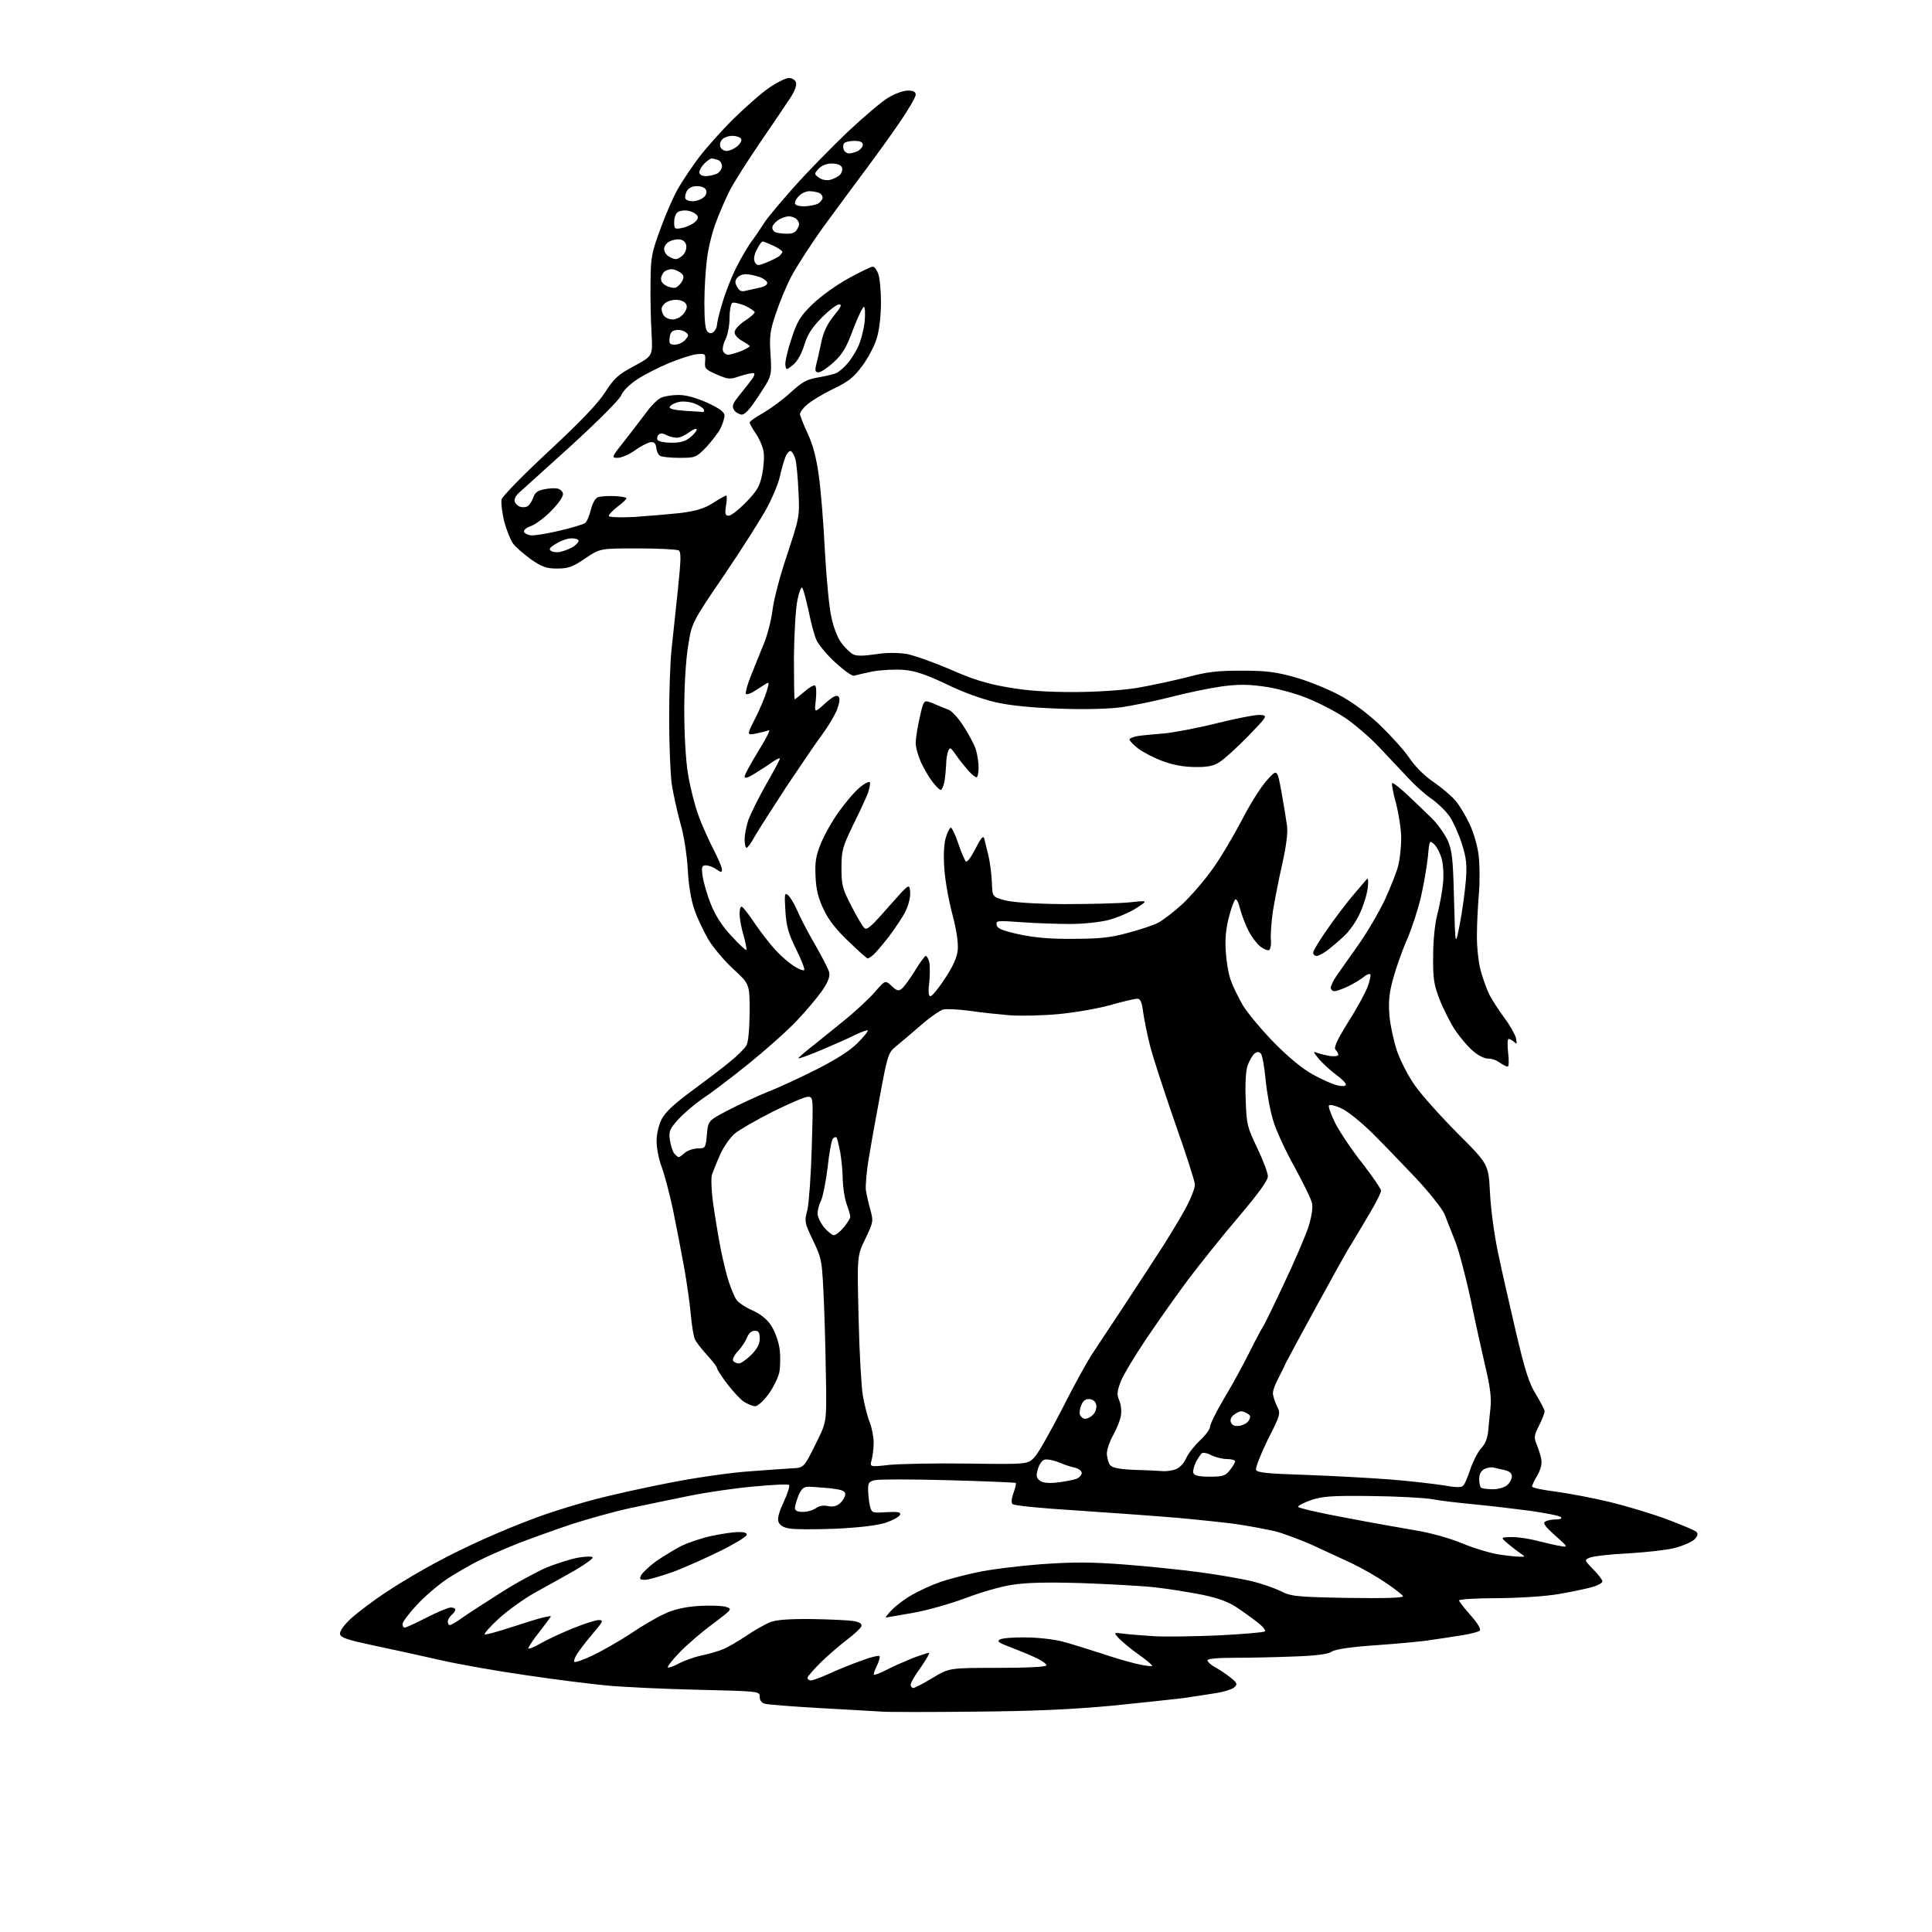 <?xml version="1.0" encoding="UTF-8" standalone="no"?>
<svg 
  version="1.1" 
  xmlns="http://www.w3.org/2000/svg" 
  xmlns:xlink="http://www.w3.org/1999/xlink" 
  xmlns:svg="http://www.w3.org/2000/svg"
  xmlns:rdf="http://www.w3.org/1999/02/22-rdf-syntax-ns#"
  xmlns:cc="http://creativecommons.org/ns#"
  xmlns:dc="http://purl.org/dc/elements/1.1/"
  viewBox="0 0 768 768"
  width="768"
  height="768"
>
<style>svg {background-color: white; }</style>"
<path stroke="none" fill="black" fill-rule="evenodd" d="M388.0,680.4C370.1,680.6 353.2,680.6 350.5,680.4C347.8,680.2 336.7,679.6 326.0,679.0C315.3,678.4 305.5,677.6 304.2,677.3C302.8,677.0 302.0,676.0 302.0,674.5C302.0,672.3 302.0,672.3 277.2,671.7C263.6,671.4 247.3,670.6 241.0,670.0C234.7,669.4 220.3,667.6 209.0,665.9C197.7,664.3 182.4,661.6 175.0,659.9C167.6,658.2 155.7,655.6 148.5,654.1C138.2,651.9 135.4,651.0 135.2,649.6C134.9,648.5 136.6,646.1 139.6,643.3C142.3,640.9 148.7,636.0 154.0,632.6C159.2,629.1 168.7,623.5 175.1,620.2C181.4,616.8 191.6,612.0 197.6,609.5C203.6,606.9 212.3,603.5 217.0,601.9C221.7,600.3 230.4,597.6 236.5,596.0C242.6,594.4 255.5,591.5 265.3,589.6C275.1,587.6 289.1,585.6 296.3,585.0C303.6,584.4 311.8,583.9 314.5,583.7C319.5,583.5 319.5,583.5 324.0,574.5C328.5,565.5 328.5,565.5 328.4,552.0C328.3,544.6 328.0,530.0 327.6,519.6C326.8,500.8 326.8,500.8 323.3,493.3C319.8,486.0 319.7,485.7 321.0,480.7C321.6,477.8 322.4,466.6 322.7,455.8C323.3,436.0 323.3,436.0 321.1,436.0C319.9,436.0 313.7,438.7 307.2,441.9C300.7,445.2 293.9,449.1 292.1,450.6C290.3,452.1 287.7,455.8 286.3,458.9C284.9,462.0 283.5,465.6 283.0,467.0C282.6,468.4 282.8,473.6 283.5,478.5C284.2,483.5 285.5,491.3 286.4,496.0C287.3,500.7 288.8,506.8 289.7,509.5C290.6,512.2 291.9,515.4 292.7,516.6C293.4,517.7 296.3,519.7 299.1,520.9C302.4,522.4 305.0,524.5 306.6,527.0C308.0,529.2 309.5,533.2 309.9,536.2C310.3,539.1 310.2,543.3 309.8,545.5C309.3,547.7 307.4,551.6 305.5,554.2C303.5,556.9 301.2,559.0 300.2,559.0C299.3,559.0 297.3,558.2 295.7,557.2C294.2,556.2 291.2,552.9 289.0,550.0C286.8,547.1 285.0,544.3 285.0,543.8C285.0,543.3 283.3,541.1 281.1,538.7C279.0,536.4 276.8,533.6 276.3,532.5C275.7,531.4 275.0,526.9 274.6,522.5C274.2,518.1 273.0,509.6 271.9,503.5C270.8,497.4 268.8,487.2 267.5,480.8C266.1,474.3 264.1,466.7 263.0,463.8C261.9,460.9 261.0,456.3 261.0,453.7C261.0,450.9 261.8,447.3 263.0,444.9C264.4,442.2 268.0,438.8 274.8,433.8C280.1,429.9 287.0,424.7 290.0,422.2C293.0,419.8 296.0,416.8 296.7,415.6C297.5,414.3 297.9,409.2 298.0,402.3C298.0,391.2 298.0,391.2 291.6,385.3C288.1,382.1 283.6,376.8 281.6,373.5C279.7,370.2 277.1,364.8 276.0,361.5C274.7,357.7 273.7,351.8 273.4,345.5C273.0,339.5 271.9,332.1 270.4,327.0C269.1,322.3 267.6,315.4 267.0,311.5C266.5,307.6 266.0,296.0 266.0,285.7C266.0,275.3 266.4,262.7 267.0,257.7C267.5,252.6 268.7,242.0 269.5,234.1C270.7,222.5 270.8,219.5 269.8,218.8C269.1,218.4 261.8,218.0 253.5,218.0C238.5,218.0 238.5,218.0 232.6,222.0C227.6,225.4 225.9,226.0 221.5,226.0C217.1,226.0 215.5,225.4 211.0,222.3C208.1,220.2 204.9,217.4 203.9,216.0C202.9,214.6 201.3,210.6 200.4,207.2C199.6,203.7 199.1,199.8 199.4,198.5C199.7,197.3 208.1,188.7 218.1,179.4C230.6,167.8 237.6,160.5 240.5,156.0C244.1,150.4 245.7,148.9 252.1,145.5C259.5,141.5 259.5,141.5 259.0,132.5C258.7,127.5 258.5,118.5 258.6,112.5C258.7,102.2 258.9,100.8 262.7,90.5C264.9,84.5 268.2,77.0 270.1,74.0C271.9,71.0 275.4,65.8 277.9,62.5C280.4,59.2 286.4,52.4 291.4,47.4C296.4,42.5 303.0,36.7 306.0,34.7C309.0,32.7 312.4,31.0 313.6,31.0C314.8,31.0 316.1,31.8 316.4,32.7C316.8,33.7 316.0,36.1 314.3,38.7C312.8,41.0 307.4,49.0 302.4,56.3C297.4,63.6 291.8,72.4 290.1,75.7C288.4,79.1 285.9,84.8 284.6,88.4C283.2,92.0 281.6,98.4 281.1,102.5C280.5,106.7 280.0,114.8 280.0,120.4C280.0,127.8 280.4,131.1 281.3,131.9C282.3,132.7 283.0,132.6 283.8,131.8C284.5,131.1 285.0,130.0 285.0,129.2C285.0,128.4 285.9,124.5 287.1,120.6C288.2,116.7 290.7,110.3 292.6,106.5C294.5,102.7 297.4,97.7 299.1,95.5C300.7,93.3 302.8,90.2 303.8,88.6C304.7,87.0 310.0,80.7 315.4,74.6C320.8,68.5 330.6,58.5 337.0,52.4C343.5,46.3 350.8,40.1 353.3,38.7C355.8,37.2 359.2,36.0 360.9,36.0C363.1,36.0 364.0,36.5 364.0,37.7C364.0,38.6 361.2,43.4 357.8,48.4C354.4,53.4 348.4,61.7 344.6,66.8C340.7,72.0 333.1,82.3 327.6,89.8C322.2,97.3 316.3,106.5 314.4,110.2C312.5,113.9 309.8,120.4 308.4,124.7C306.1,131.4 305.8,133.7 306.3,141.0C306.8,149.5 306.8,149.5 301.6,157.3C297.9,163.0 296.0,165.0 294.6,164.8C293.6,164.6 292.2,163.8 291.7,162.8C290.9,161.5 291.3,160.4 293.6,157.5C295.2,155.5 297.4,152.8 298.4,151.4C299.5,150.1 300.1,148.8 299.8,148.4C299.5,148.1 297.1,148.6 294.5,149.4C290.1,150.9 289.7,150.9 285.0,148.9C280.4,146.9 280.0,146.5 280.3,143.6C280.5,140.6 280.4,140.5 277.0,140.8C275.1,141.0 270.1,142.6 266.0,144.3C261.9,146.0 256.2,148.9 253.3,150.8C250.4,152.7 247.6,155.4 246.9,157.2C246.2,158.9 237.7,167.4 227.1,177.1C216.9,186.3 207.5,194.8 206.3,195.9C205.0,197.0 204.3,198.6 204.6,199.4C204.9,200.2 205.8,201.1 206.6,201.4C207.4,201.7 208.6,201.7 209.4,201.4C210.2,201.1 211.3,199.6 211.9,198.0C212.6,195.8 213.7,195.0 216.3,194.5C218.2,194.1 220.6,194.0 221.6,194.2C222.6,194.4 223.6,195.3 223.8,196.2C224.0,197.3 222.1,200.0 219.2,203.0C216.5,205.8 212.8,208.5 211.1,209.1C209.3,209.7 208.1,210.7 208.3,211.4C208.5,212.0 209.7,212.6 210.9,212.8C212.1,213.0 217.2,212.2 222.3,211.0C227.4,209.8 232.0,208.4 232.6,207.9C233.3,207.4 234.3,205.0 234.9,202.5C235.6,199.9 236.7,197.9 237.8,197.6C238.7,197.3 241.6,197.1 244.3,197.2C246.9,197.3 249.0,197.7 249.0,198.1C249.0,198.5 247.4,200.0 245.5,201.4C243.6,202.9 242.0,204.5 242.0,205.1C242.0,205.6 246.0,205.8 252.2,205.5C257.9,205.1 266.2,204.4 270.7,203.9C276.8,203.1 280.1,202.1 283.5,199.9C286.0,198.3 288.3,197.0 288.7,197.0C289.0,197.0 289.0,198.8 288.6,201.0C288.1,204.4 288.3,205.0 289.7,205.0C290.6,205.0 293.7,202.6 296.6,199.6C301.0,195.1 302.0,193.3 303.0,188.5C303.6,185.4 303.9,181.3 303.5,179.4C303.2,177.5 301.8,174.3 300.4,172.3C299.1,170.3 298.0,168.4 298.0,168.0C298.0,167.5 300.4,165.8 303.3,164.2C306.2,162.5 311.2,158.9 314.2,156.1C319.0,151.7 320.7,150.8 325.4,150.0C328.4,149.5 331.7,148.7 332.7,148.2C333.7,147.6 335.5,146.1 336.6,144.8C337.8,143.6 339.7,140.6 340.9,138.3C342.1,135.9 343.3,131.3 343.7,128.0C344.0,124.7 343.9,122.0 343.4,122.0C342.9,122.0 341.0,126.1 339.1,131.0C336.5,138.1 334.9,140.8 331.4,144.0C329.0,146.2 326.3,148.0 325.4,148.0C324.1,148.0 323.9,147.4 324.4,145.2C324.8,143.7 325.7,139.8 326.4,136.4C327.3,132.0 328.7,129.0 331.4,125.6C334.3,122.1 334.8,121.0 333.6,121.0C332.6,121.0 329.5,123.4 326.7,126.2C322.8,130.2 321.0,132.9 319.7,137.2C318.6,140.8 316.9,143.7 315.2,145.1C312.5,147.2 312.5,147.2 312.2,145.1C312.0,143.9 313.1,139.2 314.6,134.7C316.9,127.7 318.1,125.7 322.9,121.0C326.1,117.9 332.3,113.4 337.2,110.7C341.9,108.1 346.3,106.0 346.9,106.0C347.6,106.0 348.5,107.2 349.1,108.8C349.7,110.3 350.2,115.4 350.2,120.1C350.2,125.0 349.6,131.0 348.6,134.2C347.8,137.2 345.1,142.3 342.8,145.4C339.3,150.1 337.3,151.7 331.0,154.7C326.9,156.7 322.3,159.5 320.8,160.9C319.2,162.2 318.0,163.9 318.0,164.6C318.0,165.2 319.4,168.7 321.0,172.2C323.1,176.6 324.5,181.9 325.5,189.1C326.3,194.8 327.4,208.3 327.9,219.0C328.5,229.7 329.6,241.6 330.5,245.4C331.3,249.3 333.0,253.7 334.5,255.6C335.9,257.5 338.0,259.5 339.1,260.1C340.5,260.8 343.1,260.8 347.9,260.1C352.1,259.4 356.6,259.4 360.1,259.9C363.1,260.4 370.9,263.2 377.5,266.0C386.5,270.0 392.3,271.8 400.5,273.2C408.3,274.6 416.0,275.1 426.8,275.1C435.5,275.1 446.1,274.4 451.7,273.5C457.0,272.6 465.9,270.7 471.5,269.3C479.7,267.1 483.6,266.6 493.5,266.6C503.4,266.6 507.1,267.1 514.7,269.2C519.7,270.6 527.4,273.7 531.8,276.0C536.9,278.6 542.8,282.9 548.0,287.7C552.4,291.9 557.9,297.9 560.1,301.1C562.5,304.7 566.3,308.5 569.9,310.9C573.1,313.1 577.0,316.4 578.5,318.2C580.1,320.0 582.6,324.2 584.2,327.6C585.8,330.9 587.4,336.6 587.8,340.1C588.2,343.6 588.3,350.3 587.9,355.0C587.5,359.7 587.1,367.1 587.1,371.5C587.0,376.0 587.7,382.3 588.5,385.5C589.4,388.8 591.0,393.3 592.1,395.5C593.3,397.7 595.9,401.8 598.0,404.6C600.2,407.5 602.2,411.1 602.6,412.6C603.1,415.0 603.0,415.3 601.9,414.2C601.2,413.6 600.2,413.0 599.7,413.0C599.2,413.0 599.2,415.5 599.5,418.5C599.9,421.6 599.8,424.0 599.3,424.0C598.8,424.0 597.3,423.2 596.0,422.3C594.6,421.3 592.6,420.7 591.5,420.8C590.4,420.9 587.8,419.7 585.8,418.0C583.7,416.3 580.5,412.5 578.5,409.6C576.6,406.7 573.8,401.2 572.3,397.4C570.0,391.4 569.6,389.1 569.7,380.0C569.7,373.6 570.4,367.1 571.4,363.3C572.3,359.9 573.3,354.5 573.6,351.3C574.0,348.1 573.7,343.7 573.1,341.4C572.5,339.2 571.1,336.5 570.1,335.6C568.2,333.9 568.2,334.0 567.6,340.7C567.2,344.4 566.0,351.5 564.9,356.3C563.8,361.2 561.3,368.8 559.4,373.3C557.4,377.8 554.9,384.9 553.8,389.0C552.2,394.7 551.9,398.2 552.3,403.5C552.6,407.3 554.0,413.7 555.3,417.7C556.7,421.7 559.9,428.0 562.6,431.7C565.2,435.4 572.9,444.0 579.6,450.7C591.7,462.8 591.7,462.8 592.3,474.2C592.6,480.6 594.0,490.9 595.5,498.0C596.9,504.9 600.2,519.0 602.6,529.5C606.2,544.7 607.7,549.6 610.5,554.2C612.4,557.3 614.0,560.4 614.0,561.0C614.0,561.7 613.0,564.3 611.8,566.7C609.8,570.6 609.7,571.4 610.9,574.3C611.6,576.1 612.5,578.7 612.7,580.2C613.0,582.0 612.4,584.3 611.1,586.5C609.9,588.5 609.0,590.5 609.0,590.9C609.0,591.4 613.2,592.3 618.2,592.9C623.3,593.6 633.0,595.4 639.6,597.0C646.3,598.6 656.6,601.7 662.5,603.9C668.4,606.1 673.8,608.4 674.3,608.9C675.1,609.7 674.9,610.6 673.5,612.0C672.4,613.0 668.8,614.6 665.5,615.4C662.2,616.2 653.9,617.1 647.1,617.5C640.3,617.8 633.6,618.6 632.2,619.1C629.7,620.1 629.7,620.1 633.3,623.8C635.4,625.9 637.0,628.1 637.0,628.6C637.0,629.2 635.3,630.2 633.2,630.8C631.2,631.4 625.2,632.7 620.0,633.6C614.2,634.6 604.5,635.2 595.2,635.3C586.9,635.3 580.0,635.7 580.0,636.2C580.0,636.6 582.1,639.3 584.6,642.1C587.4,645.3 588.8,647.6 588.2,648.2C587.7,648.7 584.6,649.5 581.4,650.0C578.2,650.5 572.6,651.4 569.0,651.9C565.4,652.5 555.5,653.4 547.0,654.0C536.7,654.7 530.8,655.6 529.3,656.6C527.7,657.6 523.0,658.2 513.8,658.5C506.5,658.8 495.9,659.0 490.2,659.0C483.8,659.0 480.0,659.4 480.0,660.0C480.0,660.6 481.4,661.9 483.1,662.8C484.8,663.7 487.6,665.6 489.2,666.9C491.8,669.0 492.0,669.5 490.7,670.7C489.9,671.5 486.4,672.6 482.9,673.1C479.4,673.7 473.8,674.5 470.5,675.0C467.2,675.4 454.6,676.8 442.5,678.0C426.4,679.5 411.7,680.2 388.0,680.4zM363.1,671.0C363.6,671.0 367.1,669.2 370.7,667.0C377.4,663.0 377.4,663.0 396.7,663.0C408.6,663.0 416.0,662.6 416.0,662.0C416.0,661.5 414.3,660.2 412.2,659.2C410.2,658.2 405.6,656.3 402.2,655.0C397.1,653.1 396.1,652.5 397.5,651.7C398.4,651.2 403.0,650.8 407.6,650.9C412.2,650.9 418.7,651.6 422.2,652.5C425.7,653.4 432.3,655.5 437.0,657.0C441.7,658.6 448.3,660.6 451.8,661.4C455.2,662.2 458.0,662.5 458.0,662.2C458.0,661.8 455.5,659.7 452.5,657.6C449.5,655.5 446.1,652.6 444.8,651.3C442.6,648.9 442.6,648.9 446.5,649.4C448.7,649.7 454.1,650.1 458.5,650.4C462.9,650.7 474.5,650.5 484.3,650.1C494.1,649.6 502.4,648.9 502.8,648.5C503.2,648.1 502.1,646.7 500.5,645.4C498.9,644.1 495.2,641.4 492.4,639.5C488.7,636.9 485.0,635.5 478.2,634.0C473.1,633.0 464.6,631.6 459.2,631.0C453.9,630.4 440.7,629.7 429.8,629.3C416.0,628.9 407.9,629.1 402.3,630.0C398.0,630.6 389.8,633.0 384.0,635.2C378.2,637.4 368.8,640.1 363.1,641.1C357.3,642.1 352.4,643.0 352.1,643.0C351.9,643.0 352.9,641.6 354.6,639.9C356.2,638.2 359.8,635.5 362.7,633.9C365.5,632.3 370.5,630.0 373.7,628.9C376.9,627.8 383.6,626.0 388.5,625.0C393.4,623.9 404.8,622.5 413.8,621.8C426.7,620.9 433.4,620.9 446.8,621.9C456.0,622.6 469.6,624.0 477.0,625.0C484.4,626.0 493.6,627.6 497.4,628.5C501.2,629.4 506.4,631.2 508.9,632.4C513.2,634.6 514.9,634.8 535.8,635.2C550.8,635.4 557.9,635.2 557.7,634.5C557.5,634.0 554.5,631.6 550.9,629.2C547.4,626.8 541.4,623.4 537.5,621.5C533.6,619.7 526.5,616.4 521.5,614.1C516.5,611.9 509.8,609.4 506.5,608.6C503.2,607.9 497.1,606.7 493.0,606.1C488.9,605.4 477.9,604.3 468.5,603.4C459.1,602.6 440.7,601.3 427.5,600.4C414.3,599.6 403.1,598.5 402.5,597.9C401.9,597.3 402.1,595.7 402.9,593.4C403.6,591.5 404.0,589.7 403.8,589.5C403.6,589.3 391.5,588.8 376.9,588.4C362.3,588.0 349.1,588.0 347.7,588.4C345.3,589.0 345.0,589.5 345.1,592.8C345.2,594.8 345.5,597.6 345.9,599.0C346.6,601.4 346.9,601.5 352.4,601.1C357.0,600.9 358.1,601.1 357.8,602.1C357.6,602.9 355.0,604.3 352.1,605.3C348.6,606.4 342.1,607.2 332.1,607.7C324.0,608.0 315.8,608.0 313.8,607.6C311.3,607.2 309.9,606.3 309.4,604.8C309.0,603.4 309.8,600.7 311.6,596.9C313.1,593.7 314.0,590.7 313.7,590.3C313.3,589.9 307.1,590.2 299.8,590.9C292.6,591.5 281.0,593.2 274.1,594.6C267.2,596.0 256.6,598.2 250.5,599.5C244.4,600.8 234.1,603.7 227.5,605.8C220.9,608.0 211.2,611.5 206.0,613.5C200.8,615.6 193.8,618.6 190.5,620.3C187.2,621.9 181.5,625.2 177.8,627.6C174.2,630.0 168.7,634.7 165.6,638.1C162.5,641.4 160.0,644.8 160.0,645.6C160.0,646.4 160.4,647.0 160.9,647.0C161.4,647.0 165.3,645.2 169.6,643.0C173.9,640.8 178.2,639.0 179.2,639.0C180.2,639.0 181.0,639.4 181.0,639.9C181.0,640.4 180.3,641.3 179.5,642.0C178.7,642.7 178.0,643.9 178.0,644.6C178.0,645.4 178.4,646.0 178.8,646.0C179.3,646.0 181.5,644.7 183.6,643.2C185.7,641.7 192.6,637.2 198.8,633.3C205.0,629.3 213.4,624.8 217.3,623.1C221.3,621.5 226.9,619.7 229.8,619.2C232.7,618.7 235.3,618.6 235.6,619.1C235.8,619.5 232.7,621.8 228.6,624.2C224.4,626.6 217.4,630.5 213.0,632.9C208.5,635.4 201.9,640.1 198.3,643.4C194.7,646.7 192.2,649.6 192.7,649.7C193.2,649.9 197.9,648.6 203.1,646.9C208.3,645.2 214.0,643.4 215.8,643.0C217.5,642.6 219.0,642.3 219.0,642.5C219.0,642.6 217.0,645.4 214.5,648.6C212.0,651.7 210.0,654.8 210.0,655.2C210.0,655.7 212.4,654.8 215.2,653.1C218.1,651.5 223.9,648.8 228.2,647.1C232.4,645.4 236.8,644.0 238.0,644.0C240.0,644.0 239.8,644.5 235.8,649.2C233.3,652.1 230.5,655.8 229.5,657.3C228.5,658.8 228.0,660.3 228.3,660.6C228.6,661.0 231.9,659.8 235.5,658.1C239.1,656.4 245.8,652.6 250.4,649.6C254.9,646.5 261.1,642.9 264.2,641.5C268.0,639.7 272.2,638.8 277.6,638.4C282.0,638.1 286.8,638.3 288.4,638.7C291.2,639.6 291.2,639.6 283.4,645.5C279.0,648.7 273.1,653.8 270.2,656.8C267.3,659.8 265.2,662.5 265.5,662.8C265.8,663.1 267.7,662.4 269.8,661.3C271.8,660.2 275.9,658.7 278.8,658.1C281.7,657.5 285.5,656.4 287.4,655.6C289.2,654.9 293.3,652.5 296.6,650.3C299.8,648.1 304.1,645.7 306.0,644.9C308.5,643.9 313.4,643.5 322.8,643.6C330.1,643.7 337.6,644.1 339.5,644.4C341.9,644.9 342.7,645.5 342.4,646.5C342.1,647.3 339.5,649.7 336.7,651.8C333.8,654.0 329.1,658.1 326.2,660.9C323.4,663.7 321.0,666.4 321.0,667.0C321.0,667.5 321.6,668.0 322.4,668.0C323.1,668.0 326.6,666.7 330.1,665.1C333.6,663.5 339.3,661.2 342.8,660.0C346.2,658.7 349.3,658.0 349.6,658.3C349.9,658.6 349.5,660.3 348.6,662.1C347.7,663.9 347.2,665.5 347.4,665.7C347.6,666.0 350.1,665.0 352.8,663.6C355.5,662.2 360.2,660.2 363.1,659.0C366.1,657.9 368.9,657.0 369.3,657.0C369.7,657.0 368.3,659.5 366.1,662.7C363.8,665.8 362.0,668.9 362.0,669.7C362.0,670.4 362.5,671.0 363.1,671.0zM256.4,628.0C254.3,628.0 254.1,627.7 254.9,626.1C255.5,625.1 258.1,622.6 260.7,620.7C263.4,618.8 267.9,616.1 270.7,614.6C273.6,613.2 279.2,611.3 283.1,610.5C286.9,609.7 291.7,609.0 293.6,609.0C296.0,609.0 297.0,609.4 296.8,610.2C296.6,610.9 291.9,613.8 286.4,616.5C280.9,619.2 272.5,623.0 267.7,624.8C262.9,626.5 257.8,628.0 256.4,628.0zM604.0,618.8C606.5,618.9 606.5,618.9 604.0,617.2C602.7,616.3 600.4,614.5 599.0,613.3C596.5,611.1 596.5,611.1 601.0,611.0C603.5,611.0 608.2,611.7 611.5,612.6C614.8,613.4 618.9,614.4 620.5,614.6C623.4,615.1 623.3,614.9 618.2,610.4C614.3,606.9 613.2,605.5 614.2,604.9C614.9,604.4 616.8,604.0 618.5,604.0C620.3,604.0 621.0,603.6 620.5,603.1C619.9,602.5 614.5,601.5 608.5,600.6C602.5,599.8 592.3,598.6 586.0,598.0C579.7,597.4 572.0,596.5 569.0,595.9C566.0,595.4 555.2,594.8 545.0,594.7C529.3,594.5 525.7,594.8 521.2,596.3C518.4,597.3 516.0,598.5 516.0,599.0C516.0,599.4 524.4,601.4 534.8,603.3C545.1,605.3 557.8,607.5 563.0,608.4C568.5,609.3 576.2,611.4 581.2,613.5C586.0,615.5 592.5,617.4 595.7,617.9C598.9,618.4 602.6,618.8 604.0,618.8zM319.2,601.0C321.0,601.0 323.3,600.3 324.4,599.5C325.5,598.6 327.4,598.3 329.2,598.7C331.2,599.1 332.7,598.7 334.0,597.5C335.1,596.5 336.0,594.9 336.0,594.0C336.0,592.6 334.7,592.2 329.9,591.6C326.5,591.3 322.6,591.0 321.3,591.0C319.5,591.0 318.5,591.9 317.4,594.5C316.7,596.4 316.0,598.6 316.0,599.5C316.0,600.5 317.0,601.0 319.2,601.0zM581.6,590.6C582.3,590.0 583.5,587.0 584.5,584.0C585.5,581.0 587.4,577.3 588.7,575.8C590.4,574.1 591.3,571.7 591.6,568.8C591.8,566.5 592.2,562.2 592.5,559.5C592.9,556.0 592.4,551.3 590.5,543.5C589.1,537.5 586.4,525.3 584.6,516.5C582.7,507.7 580.0,497.4 578.5,493.5C577.0,489.6 575.0,484.8 574.2,482.6C573.3,480.5 568.3,474.2 563.1,468.6C557.9,463.1 550.0,454.9 545.6,450.5C541.1,446.1 535.6,441.6 533.2,440.6C530.9,439.5 528.7,439.0 528.3,439.4C527.9,439.8 529.1,443.1 530.9,446.7C532.8,450.3 537.6,457.5 541.7,462.6C545.7,467.8 549.0,472.6 549.0,473.3C549.0,474.0 547.2,477.7 544.9,481.6C542.7,485.4 539.4,490.8 537.8,493.5C536.1,496.2 533.5,500.8 532.0,503.5C530.5,506.2 525.6,515.2 521.0,523.5C516.5,531.8 512.1,539.9 511.3,541.5C510.6,543.1 509.0,546.2 508.0,548.2C506.9,550.2 506.0,552.8 506.0,553.8C506.0,554.8 506.7,557.1 507.6,558.9C509.1,562.0 509.1,562.2 503.9,572.4C501.1,578.2 499.0,583.5 499.3,584.3C499.7,585.4 503.8,585.8 519.2,586.3C529.8,586.7 544.8,587.5 552.5,588.1C560.1,588.7 569.6,589.8 573.5,590.4C578.6,591.3 580.8,591.4 581.6,590.6zM593.3,592.0C595.7,592.0 598.1,591.3 599.2,590.3C600.2,589.4 601.0,587.9 601.0,586.9C601.0,585.7 600.0,584.8 598.2,584.4C596.7,584.1 594.7,583.6 593.8,583.4C592.8,583.1 591.2,583.4 590.0,584.0C588.7,584.7 588.0,586.1 588.0,587.9C588.0,589.4 588.3,591.0 588.7,591.3C589.0,591.7 591.1,592.0 593.3,592.0zM420.4,589.3C423.2,589.0 426.5,588.3 427.8,587.9C429.0,587.4 430.0,586.4 430.0,585.5C430.0,584.7 428.8,583.8 427.2,583.4C425.7,583.1 422.9,582.2 420.9,581.3C418.9,580.5 416.4,580.0 415.4,580.2C414.3,580.4 413.2,581.9 412.6,583.9C411.8,586.7 411.9,587.5 413.4,588.6C414.6,589.5 416.9,589.7 420.4,589.3zM480.9,587.0C486.1,587.0 487.1,586.7 488.9,584.4C490.1,582.9 491.0,581.3 491.0,580.9C491.0,580.4 489.5,580.0 487.8,580.0C486.0,580.0 483.2,579.3 481.6,578.5C480.1,577.7 478.4,577.3 477.9,577.6C477.4,577.9 476.3,579.5 475.4,581.2C474.6,582.8 474.1,584.8 474.4,585.6C474.8,586.6 476.7,587.0 480.9,587.0zM462.2,584.8C463.7,584.9 466.0,584.6 467.5,584.0C469.0,583.4 470.7,581.6 471.5,579.7C472.2,578.0 474.7,574.8 476.9,572.7C479.2,570.6 481.0,568.1 481.0,567.2C481.0,566.2 483.5,561.1 486.6,555.9C489.7,550.8 494.2,542.5 496.7,537.5C499.2,532.5 501.6,528.0 502.0,527.5C502.4,527.0 506.2,519.3 510.3,510.5C514.5,501.7 518.8,491.6 520.0,488.1C521.3,484.1 521.9,480.4 521.6,478.5C521.3,476.8 518.1,470.3 514.6,463.9C511.1,457.6 507.2,449.3 506.1,445.4C504.9,441.6 503.6,434.3 503.1,429.2C502.6,424.1 501.8,419.4 501.2,418.8C500.4,418.0 499.7,418.0 498.6,418.9C497.8,419.6 496.6,421.7 495.9,423.7C495.2,425.8 494.9,431.3 495.2,437.4C495.5,446.9 495.8,448.1 499.8,456.4C502.1,461.2 504.0,466.3 504.0,467.6C504.0,469.3 500.2,474.5 492.3,483.8C485.9,491.3 476.9,502.6 472.2,508.8C467.6,515.0 460.1,525.6 455.6,532.3C451.1,539.0 446.5,546.6 445.5,549.2C444.0,553.2 443.9,554.4 445.0,556.9C445.7,558.7 445.9,561.2 445.5,563.2C445.1,565.0 443.7,568.4 442.4,570.7C441.1,573.0 440.0,576.2 440.0,577.7C440.0,579.3 440.6,581.4 441.2,582.3C442.2,583.5 444.5,584.0 451.0,584.3C455.7,584.4 460.7,584.7 462.2,584.8zM353.6,582.3C358.0,581.9 372.1,581.6 385.0,581.8C408.5,582.1 408.5,582.1 411.2,579.3C412.7,577.8 417.6,569.0 422.3,559.9C426.9,550.7 432.5,540.6 434.7,537.4C436.9,534.1 442.5,525.6 447.2,518.5C451.9,511.4 458.7,500.9 462.4,495.2C466.0,489.5 470.4,482.2 472.0,479.0C473.7,475.7 475.0,472.1 475.0,470.9C475.0,469.7 471.4,458.5 467.0,446.1C462.7,433.7 458.2,419.9 457.1,415.5C456.0,411.1 454.8,405.1 454.4,402.2C453.9,398.3 453.3,397.0 452.1,397.0C451.2,397.0 446.4,398.1 441.5,399.5C436.6,400.9 427.3,402.5 421.0,403.1C414.7,403.7 405.9,403.9 401.5,403.6C397.1,403.2 389.8,402.5 385.4,401.8C380.9,401.2 376.2,401.0 374.9,401.3C373.6,401.7 369.5,404.5 365.9,407.7C362.2,410.9 357.8,414.6 356.1,416.0C353.2,418.4 352.8,419.4 350.1,434.0C348.5,442.5 346.4,454.0 345.5,459.6C344.5,465.1 344.0,471.2 344.2,473.1C344.5,475.0 345.3,478.5 346.0,481.0C347.2,485.3 347.2,485.8 344.0,492.4C340.7,499.2 340.7,499.2 341.3,523.8C341.6,537.4 342.4,551.4 343.0,554.8C343.6,558.3 344.8,563.1 345.7,565.3C346.6,567.6 347.3,571.3 347.3,573.5C347.3,575.7 346.9,578.8 346.5,580.3C345.7,583.2 345.7,583.2 353.6,582.3zM492.6,566.8C494.1,566.6 495.8,565.7 496.4,564.7C497.2,563.3 497.2,562.7 496.0,562.0C495.2,561.5 494.0,561.0 493.4,561.0C492.9,561.0 491.5,561.6 490.5,562.4C489.4,563.2 488.9,564.3 489.3,565.4C489.8,566.6 490.9,567.0 492.6,566.8zM431.4,564.0C432.2,564.0 433.6,563.3 434.5,562.4C435.4,561.5 436.0,559.8 435.8,558.6C435.6,557.3 434.7,556.4 433.3,556.2C431.7,556.0 430.7,556.6 429.9,558.4C429.3,559.7 429.0,561.6 429.3,562.4C429.7,563.3 430.6,564.0 431.4,564.0zM293.7,542.0C294.5,542.0 296.7,540.5 298.6,538.6C301.0,536.2 302.0,534.3 302.0,532.1C302.0,529.7 301.6,529.0 300.0,529.0C298.7,529.0 297.6,530.0 296.9,531.8C296.3,533.3 294.7,535.7 293.3,537.2C291.9,538.6 291.1,540.3 291.4,540.9C291.8,541.5 292.8,542.0 293.7,542.0zM331.5,491.0C332.2,491.0 334.0,489.6 335.4,487.9C336.8,486.2 338.0,484.3 338.0,483.7C338.0,483.0 337.3,480.7 336.5,478.5C335.7,476.3 335.1,472.0 335.0,468.9C335.0,465.8 334.5,460.9 334.0,458.0C333.4,455.0 332.8,452.4 332.5,452.1C332.2,451.9 331.6,452.1 331.1,452.6C330.6,453.1 329.6,458.2 329.0,464.0C328.3,469.8 327.1,475.7 326.4,477.2C325.6,478.7 325.0,481.0 325.0,482.4C325.0,483.7 326.2,486.2 327.6,487.9C329.0,489.6 330.8,491.0 331.5,491.0zM269.8,460.0C270.1,460.0 271.2,459.2 272.2,458.3C273.3,457.3 275.6,456.6 277.3,456.5C280.4,456.5 280.5,456.4 281.0,451.0C281.5,445.5 281.5,445.5 289.5,441.3C293.9,439.0 301.1,435.7 305.5,433.9C309.9,432.2 318.7,428.1 325.0,424.9C332.6,421.0 338.0,417.6 340.9,414.6C343.4,412.1 345.2,409.9 344.9,409.6C344.7,409.4 342.4,410.2 339.9,411.4C337.4,412.7 331.4,415.3 326.5,417.4C321.7,419.4 317.6,420.9 317.4,420.7C317.2,420.6 319.1,418.9 321.5,417.0C323.9,415.1 330.0,410.2 334.9,406.2C339.9,402.2 345.7,396.8 347.9,394.2C351.9,389.6 351.9,389.6 354.4,391.9C356.5,393.9 357.2,394.1 358.5,393.0C359.4,392.3 361.7,389.1 363.7,385.9C365.7,382.6 367.6,380.0 368.0,380.0C368.4,380.0 369.1,381.1 369.4,382.5C369.7,383.8 369.7,387.4 369.4,390.5C368.9,394.3 369.1,396.0 369.9,396.0C370.5,396.0 373.1,392.9 375.6,389.0C378.7,384.4 380.4,380.7 380.7,377.8C381.0,375.0 380.3,370.0 378.6,363.5C377.1,358.0 375.7,349.9 375.4,345.5C375.0,340.6 375.2,335.8 375.9,333.2C376.6,330.9 377.5,329.0 378.0,329.0C378.4,329.0 379.8,331.9 381.0,335.5C382.2,339.1 383.6,342.2 384.0,342.5C384.5,342.8 386.2,340.5 387.8,337.3C390.1,332.8 390.9,332.0 391.3,333.5C391.6,334.6 392.3,337.8 393.0,340.5C393.6,343.2 394.2,348.0 394.3,351.0C394.5,356.5 394.5,356.5 399.5,357.9C402.8,358.7 411.0,359.3 423.0,359.4C433.2,359.4 444.9,359.1 449.0,358.7C456.5,357.9 456.5,357.9 451.7,361.0C449.1,362.7 444.1,364.8 440.7,365.7C437.3,366.6 430.5,367.3 425.5,367.3C420.6,367.3 411.8,367.0 406.2,366.6C396.4,365.9 395.8,365.9 396.2,367.7C396.4,369.1 398.4,369.9 405.0,371.4C411.1,372.7 417.3,373.3 426.6,373.2C436.9,373.2 441.6,372.7 448.1,370.9C452.7,369.7 458.2,367.9 460.2,366.9C462.2,365.9 466.6,362.5 470.0,359.4C473.3,356.3 478.7,350.1 481.9,345.6C485.1,341.2 490.3,332.4 493.6,326.1C496.8,319.8 501.3,312.7 503.6,310.2C507.7,305.6 507.7,305.6 509.4,314.8C510.3,319.8 511.3,325.9 511.6,328.2C512.0,331.0 511.3,336.3 509.7,343.5C508.3,349.6 506.7,357.9 506.0,362.2C505.4,366.4 505.0,371.5 505.2,373.6C505.4,375.6 505.0,377.5 504.4,377.7C503.8,377.9 502.2,377.2 500.8,376.1C499.5,375.0 497.4,372.2 496.2,369.8C495.0,367.4 493.5,363.5 492.9,361.1C492.3,358.6 491.5,357.1 491.0,357.6C490.5,358.1 489.3,361.4 488.4,365.0C487.3,369.3 486.9,373.8 487.3,378.5C487.5,382.3 488.4,387.4 489.3,389.8C490.1,392.1 492.3,396.6 494.1,399.7C496.0,402.8 501.6,409.5 506.5,414.5C512.3,420.4 517.8,424.9 522.0,427.2C525.6,429.2 530.0,431.1 531.8,431.5C533.8,431.9 535.0,431.8 535.0,431.1C535.0,430.5 533.2,428.7 531.1,427.2C528.9,425.6 525.9,422.8 524.3,421.0C522.0,418.2 521.9,417.8 523.5,418.5C524.6,418.9 527.0,419.5 528.8,419.8C530.5,420.0 532.0,419.8 532.0,419.3C532.0,418.8 531.5,417.9 530.9,417.3C530.1,416.5 531.4,413.6 535.8,406.5C539.2,401.2 542.6,394.9 543.6,392.4C544.5,390.0 545.0,387.7 544.7,387.3C544.3,387.0 543.2,387.4 542.3,388.2C541.3,389.1 538.6,390.7 536.3,391.9C534.0,393.0 531.4,394.0 530.5,394.0C529.7,394.0 529.0,393.4 529.0,392.6C529.0,391.9 530.0,389.8 531.3,387.9C532.6,386.0 536.5,380.5 539.9,375.7C543.4,370.8 548.1,362.7 550.5,357.7C552.8,352.6 555.3,346.4 555.9,343.8C556.5,341.2 557.0,336.5 557.0,333.2C557.0,330.0 556.1,323.9 555.0,319.6C553.8,315.3 553.1,311.5 553.4,311.3C553.7,311.0 556.5,313.2 559.6,316.1C562.8,319.1 567.1,323.3 569.3,325.4C571.5,327.6 574.2,331.4 575.4,333.9C577.2,337.9 577.6,341.0 578.0,357.5C578.5,376.5 578.5,376.5 580.3,367.3C581.3,362.2 582.3,354.5 582.7,350.1C583.2,343.7 582.9,341.0 581.1,335.4C579.9,331.6 577.7,326.7 576.2,324.5C574.7,322.3 571.4,319.2 569.0,317.5C566.6,315.9 562.6,312.3 560.1,309.6C557.6,306.9 552.4,301.5 548.6,297.4C544.9,293.4 538.6,288.0 534.8,285.4C530.9,282.8 523.9,279.2 519.3,277.4C514.6,275.5 507.0,273.5 502.4,272.9C495.9,272.0 492.0,272.0 485.4,272.9C480.7,273.6 471.8,275.4 465.7,277.0C459.5,278.6 450.7,280.4 446.1,281.1C440.7,281.8 431.9,282.1 421.1,281.7C409.8,281.3 401.6,280.5 395.5,279.1C390.1,277.8 382.3,275.0 376.1,271.9C368.2,268.2 364.0,266.7 359.4,266.3C355.9,266.0 350.4,266.3 346.9,266.9C343.6,267.6 340.2,268.4 339.5,268.6C338.8,268.9 335.5,266.5 332.1,263.4C328.7,260.3 325.3,256.2 324.5,254.3C323.7,252.5 322.3,247.3 321.4,242.7C320.4,238.2 319.3,234.1 318.9,233.6C318.5,233.2 317.6,235.4 317.0,238.5C316.3,241.7 315.7,251.9 315.6,261.1C315.6,270.4 315.7,278.0 315.9,278.0C316.1,278.0 317.8,276.6 319.7,275.0C321.6,273.3 323.5,272.2 324.0,272.5C324.5,272.8 324.6,275.4 324.3,278.3C323.7,283.5 323.7,283.5 327.9,279.7C330.9,277.0 332.5,276.1 333.3,276.9C334.0,277.6 333.8,279.2 332.7,282.2C331.7,284.6 329.1,288.9 326.9,291.9C324.6,294.9 318.2,304.4 312.5,312.9C306.9,321.5 301.2,330.4 299.9,332.7C298.6,335.1 297.2,337.0 296.8,337.0C296.3,337.0 296.0,335.5 296.0,333.6C296.0,331.8 296.7,328.3 297.5,325.9C298.4,323.5 301.5,317.2 304.5,311.9C307.5,306.7 310.0,302.0 310.0,301.6C310.0,301.2 308.8,301.7 307.2,302.8C305.7,303.9 302.6,305.9 300.2,307.4C297.3,309.2 296.0,309.6 296.0,308.7C296.0,307.9 298.5,303.4 301.5,298.5C304.5,293.7 306.4,290.0 305.6,290.3C304.8,290.6 302.5,291.2 300.5,291.6C296.8,292.3 296.8,292.3 300.3,285.4C302.2,281.6 304.2,276.8 304.8,274.7C305.9,270.9 305.9,270.9 303.7,272.3C302.5,273.1 300.5,274.3 299.3,275.1C298.1,275.8 296.8,276.2 296.5,275.8C296.2,275.5 297.0,272.4 298.4,268.9C299.8,265.4 302.1,259.6 303.6,256.0C305.1,252.4 306.6,246.4 307.1,242.5C307.5,238.7 310.1,228.7 312.9,220.5C317.8,205.6 317.9,205.3 317.4,195.5C317.2,190.0 316.6,184.2 316.2,182.6C315.8,181.0 314.9,179.5 314.3,179.3C313.8,179.1 312.8,180.2 312.2,181.7C311.6,183.2 310.6,186.8 310.0,189.5C309.4,192.2 307.0,198.0 304.7,202.2C302.4,206.4 294.8,218.4 287.8,228.7C275.0,247.5 275.0,247.5 273.5,257.0C272.6,262.6 272.0,273.0 272.0,282.5C272.0,291.9 272.6,302.3 273.5,307.7C274.3,312.7 276.1,319.9 277.5,323.7C278.8,327.5 281.6,333.7 283.5,337.4C285.4,341.1 287.0,344.8 287.0,345.6C287.0,346.9 286.7,346.9 284.8,345.6C283.6,344.7 281.7,344.0 280.6,344.0C279.0,344.0 278.8,344.5 279.3,348.4C279.7,350.8 281.1,355.8 282.6,359.5C284.4,364.0 287.1,368.2 290.8,372.1C293.8,375.4 296.5,377.9 296.7,377.6C296.9,377.4 296.4,374.8 295.6,371.9C294.7,369.0 294.0,365.1 294.0,363.3C294.0,361.3 294.4,360.1 295.0,360.5C295.6,360.8 297.9,363.9 300.2,367.3C302.5,370.7 306.2,375.4 308.3,377.7C310.5,380.1 313.8,382.9 315.7,384.1C317.6,385.3 319.4,386.0 319.7,385.6C320.0,385.3 318.6,381.6 316.5,377.4C313.4,371.1 312.6,368.3 312.2,362.1C311.8,355.4 311.9,354.7 313.2,355.8C314.1,356.5 315.7,359.2 316.9,361.9C318.0,364.6 321.2,370.7 324.0,375.5C326.7,380.2 329.3,385.2 329.6,386.5C330.0,388.2 329.2,390.3 326.9,393.7C325.1,396.3 320.5,401.8 316.6,405.9C312.7,410.0 304.0,417.7 297.3,423.1C290.6,428.5 282.4,434.7 279.2,436.8C276.0,439.0 271.7,442.7 269.6,445.0C266.2,448.8 265.8,449.7 266.3,453.2C266.6,455.3 267.4,457.7 268.0,458.5C268.7,459.3 269.5,460.0 269.8,460.0zM344.9,381.0C344.6,381.0 341.2,378.0 337.3,374.2C332.5,369.7 329.3,365.6 327.4,361.5C325.3,357.1 324.4,353.6 324.2,348.5C323.9,342.7 324.3,340.3 326.3,335.3C327.7,331.9 330.9,326.2 333.5,322.6C336.1,319.0 339.8,314.6 341.8,313.0C343.8,311.3 345.7,310.5 345.8,311.0C346.0,311.6 345.6,313.5 345.0,315.3C344.3,317.1 341.7,322.8 339.1,328.0C334.9,336.7 334.5,338.1 334.5,345.1C334.5,351.9 334.9,353.3 338.4,360.1C340.5,364.2 342.8,368.1 343.5,368.8C344.5,370.0 346.2,368.5 353.1,360.6C361.5,351.1 361.5,351.1 361.8,354.5C362.0,356.5 361.2,359.6 360.0,362.2C358.8,364.6 355.7,369.2 353.2,372.5C350.6,375.8 347.9,379.0 347.0,379.7C346.2,380.4 345.2,381.0 344.9,381.0zM523.4,380.0C522.6,380.0 522.0,379.4 522.0,378.7C522.0,378.0 524.4,374.0 527.4,369.7C530.3,365.5 534.9,359.4 537.5,356.3C540.2,353.1 542.8,350.1 543.3,349.5C543.9,348.9 544.0,350.1 543.7,353.0C543.4,355.5 542.0,360.0 540.6,363.0C539.3,366.0 536.5,370.1 534.3,372.1C532.2,374.1 529.2,376.6 527.6,377.8C526.0,379.0 524.1,380.0 523.4,380.0zM373.9,314.0C373.5,314.0 372.0,312.5 370.6,310.7C369.2,308.9 367.2,305.4 366.1,303.0C365.0,300.5 364.0,297.1 364.0,295.4C364.0,293.7 364.7,289.1 365.6,285.2C367.2,278.1 367.2,278.1 370.9,279.6C372.9,280.5 375.6,281.6 377.0,282.1C378.4,282.6 381.1,285.6 383.1,288.8C385.1,291.9 387.3,296.0 387.9,297.9C388.5,299.8 389.0,303.0 389.0,305.1C389.0,307.3 388.6,309.0 388.2,309.0C387.7,309.0 386.2,307.8 384.8,306.2C383.5,304.7 381.3,302.0 380.0,300.1C377.9,297.0 377.6,296.9 376.9,298.6C376.5,299.6 376.1,302.1 376.1,304.1C376.0,306.1 375.7,309.2 375.4,310.9C375.0,312.6 374.4,314.0 373.9,314.0zM475.0,304.9C470.8,304.9 466.3,304.1 462.3,302.6C458.8,301.3 454.5,299.1 452.5,297.6C450.6,296.1 449.0,294.5 449.0,294.0C449.0,293.5 450.5,292.9 452.2,292.6C454.0,292.3 458.6,291.9 462.3,291.6C466.0,291.3 475.7,289.5 483.7,287.5C491.7,285.5 499.5,284.0 501.1,284.2C504.0,284.5 503.9,284.6 496.0,292.8C491.6,297.3 486.5,301.9 484.7,303.0C482.4,304.5 479.8,305.0 475.0,304.9zM223.0,219.3C224.4,219.0 226.5,218.1 227.8,217.4C229.0,216.6 230.0,215.5 230.0,215.0C230.0,214.4 228.8,214.0 227.2,214.0C225.7,214.0 223.0,214.9 221.1,216.1C218.4,217.7 218.0,218.4 219.1,219.0C219.8,219.5 221.6,219.7 223.0,219.3zM245.5,182.0C243.0,182.0 243.0,181.8 248.6,174.8C251.7,170.8 255.7,165.6 257.4,163.3C259.1,161.0 261.5,158.7 262.8,158.1C264.1,157.5 267.2,157.0 269.7,157.0C272.8,157.0 276.6,158.1 281.2,160.1C286.1,162.4 288.0,163.8 288.0,165.2C288.0,166.2 287.3,168.5 286.4,170.3C285.5,172.1 282.9,175.4 280.7,177.8C276.7,181.9 276.4,182.0 270.0,182.0C266.4,182.0 263.0,181.6 262.4,181.2C261.7,180.8 261.0,179.4 260.9,178.0C260.6,176.1 260.0,175.6 258.5,175.8C257.4,176.0 254.6,177.4 252.3,179.1C250.0,180.7 247.0,182.0 245.5,182.0zM267.0,176.0C270.7,176.0 272.6,175.4 274.7,173.6C276.2,172.3 277.2,170.9 276.9,170.6C276.6,170.2 275.2,170.9 273.7,172.0C272.3,173.1 270.2,174.0 269.0,174.0C267.8,174.0 265.9,173.5 264.8,172.9C263.5,172.2 262.5,172.1 261.8,172.8C261.2,173.4 261.1,174.3 261.4,174.9C261.8,175.5 264.3,176.0 267.0,176.0zM279.3,163.8C279.8,163.9 280.0,163.4 279.8,162.8C279.5,162.1 277.7,161.0 275.8,160.3C273.7,159.6 271.0,159.4 269.4,159.9C267.9,160.3 266.5,161.1 266.2,161.8C266.0,162.5 268.0,163.0 272.2,163.3C275.7,163.5 278.9,163.7 279.3,163.8zM289.5,141.0C290.4,141.0 292.6,140.3 294.5,139.6C296.4,138.8 298.0,137.9 298.0,137.6C298.0,137.3 296.6,136.4 295.0,135.5C293.3,134.6 292.0,133.1 292.0,132.1C292.0,131.1 293.7,129.1 296.0,127.6C298.2,126.2 300.0,124.6 300.0,124.1C300.0,123.7 298.2,122.5 296.1,121.5C293.9,120.6 291.7,120.1 291.1,120.4C290.5,120.8 290.0,123.5 290.0,126.4C290.0,129.3 289.3,133.1 288.4,134.9C287.5,136.6 287.1,138.7 287.4,139.5C287.7,140.3 288.6,141.0 289.5,141.0zM268.3,137.0C269.6,137.0 271.4,136.2 272.4,135.1C273.8,133.5 273.9,133.1 272.6,132.1C271.8,131.4 270.1,131.0 268.8,131.2C267.1,131.4 266.4,132.3 266.2,134.2C265.9,136.6 266.2,137.0 268.3,137.0zM267.4,127.0C268.5,127.0 270.2,126.3 271.2,125.3C272.2,124.4 273.0,122.9 273.0,121.9C273.0,120.7 272.0,119.8 270.4,119.4C269.0,119.0 266.8,119.2 265.4,119.9C264.1,120.5 263.0,121.8 263.0,122.8C263.0,123.8 263.5,125.1 264.2,125.8C264.9,126.5 266.3,127.0 267.4,127.0zM296.8,115.5C298.3,115.2 300.7,114.6 302.2,114.3C303.8,114.0 305.0,113.2 305.0,112.5C305.0,111.8 303.6,110.7 301.9,110.1C300.1,109.5 297.7,109.0 296.5,109.0C295.2,109.0 293.7,109.6 293.1,110.4C292.1,111.5 292.1,112.4 293.0,114.0C293.9,115.7 294.7,116.1 296.8,115.5zM268.7,114.3C269.4,114.0 270.6,112.8 271.2,111.7C272.0,110.1 271.9,109.4 270.4,108.3C269.4,107.6 267.9,107.0 267.1,107.0C266.2,107.0 265.0,107.4 264.3,107.8C263.7,108.2 263.0,109.4 262.8,110.4C262.6,111.7 263.3,112.8 264.9,113.6C266.2,114.3 267.9,114.6 268.7,114.3zM304.8,104.3C306.8,103.5 309.1,102.3 309.8,101.8C310.4,101.2 311.0,100.4 311.0,100.1C311.0,99.7 309.4,98.6 307.5,97.7C305.5,96.8 303.6,96.0 303.2,96.0C302.7,96.0 301.7,97.5 300.8,99.3C299.7,101.5 299.5,103.2 300.1,104.3C301.0,105.7 301.4,105.7 304.8,104.3zM268.7,103.0C269.3,103.0 270.6,102.3 271.5,101.4C272.4,100.5 273.0,98.8 272.8,97.6C272.6,96.3 271.7,95.4 270.3,95.2C269.1,95.0 267.2,95.4 266.1,96.0C264.9,96.6 264.0,97.9 264.0,99.0C264.0,100.0 264.8,101.4 265.8,101.9C266.7,102.5 268.0,103.0 268.7,103.0zM312.7,92.9C315.0,93.0 316.3,92.4 317.0,90.9C317.9,89.4 317.8,88.5 316.9,87.4C316.3,86.6 314.8,86.0 313.6,86.0C312.4,86.0 310.4,86.7 309.2,87.6C308.0,88.4 307.0,89.7 307.0,90.5C307.0,91.2 307.6,92.1 308.2,92.3C308.9,92.6 310.9,92.9 312.7,92.9zM271.2,90.6C272.9,90.3 275.2,89.2 276.2,88.3C277.5,87.2 277.7,86.3 277.0,85.5C276.4,84.8 274.9,84.0 273.6,83.8C272.3,83.5 270.5,83.7 269.6,84.2C268.7,84.7 268.0,86.4 268.0,88.2C268.0,91.1 268.2,91.2 271.2,90.6zM319.6,82.0C321.5,82.0 324.0,81.5 325.1,81.0C326.1,80.4 327.0,79.3 327.0,78.6C327.0,77.8 326.3,76.9 325.4,76.6C324.5,76.3 322.9,76.0 321.7,76.0C320.6,76.0 318.8,76.7 317.8,77.7C316.8,78.6 316.0,79.9 316.0,80.7C316.0,81.5 317.2,82.0 319.6,82.0zM275.4,80.0C276.6,80.0 278.5,79.4 279.5,78.6C280.6,77.8 281.1,76.7 280.7,75.6C280.3,74.6 278.9,74.0 277.1,74.0C275.1,74.0 273.7,74.7 273.0,76.0C272.4,77.1 272.2,78.5 272.5,79.0C272.8,79.6 274.1,80.0 275.4,80.0zM330.0,71.5C331.4,71.1 333.1,70.3 333.9,69.5C334.6,68.8 335.0,67.4 334.7,66.6C334.3,65.6 332.8,65.0 330.7,65.0C328.5,65.0 326.6,65.8 325.4,67.1C323.6,69.1 323.6,69.2 325.5,70.6C326.7,71.5 328.5,71.8 330.0,71.5zM280.6,70.0C282.0,70.0 284.0,69.5 285.1,69.0C286.1,68.4 287.0,67.1 287.0,66.1C287.0,65.0 286.3,63.9 285.4,63.6C284.5,63.3 283.4,63.0 282.9,63.0C282.4,63.0 281.1,63.9 280.0,65.0C278.9,66.1 278.0,67.7 278.0,68.5C278.0,69.4 279.0,70.0 280.6,70.0zM337.5,61.0C338.4,61.0 340.0,60.5 341.1,60.0C342.1,59.4 343.0,58.3 343.0,57.5C343.0,56.5 341.9,56.0 339.6,56.0C337.7,56.0 335.8,56.5 335.5,57.0C335.1,57.6 335.1,58.7 335.4,59.5C335.7,60.3 336.7,61.0 337.5,61.0zM288.9,60.0C289.9,60.0 291.8,59.2 293.0,58.2C294.3,57.1 295.0,55.8 294.6,55.2C294.2,54.5 292.6,54.0 291.1,54.0C289.5,54.0 287.7,54.7 287.0,55.5C286.3,56.3 286.0,57.7 286.4,58.5C286.7,59.3 287.8,60.0 288.9,60.0z" />

</svg>